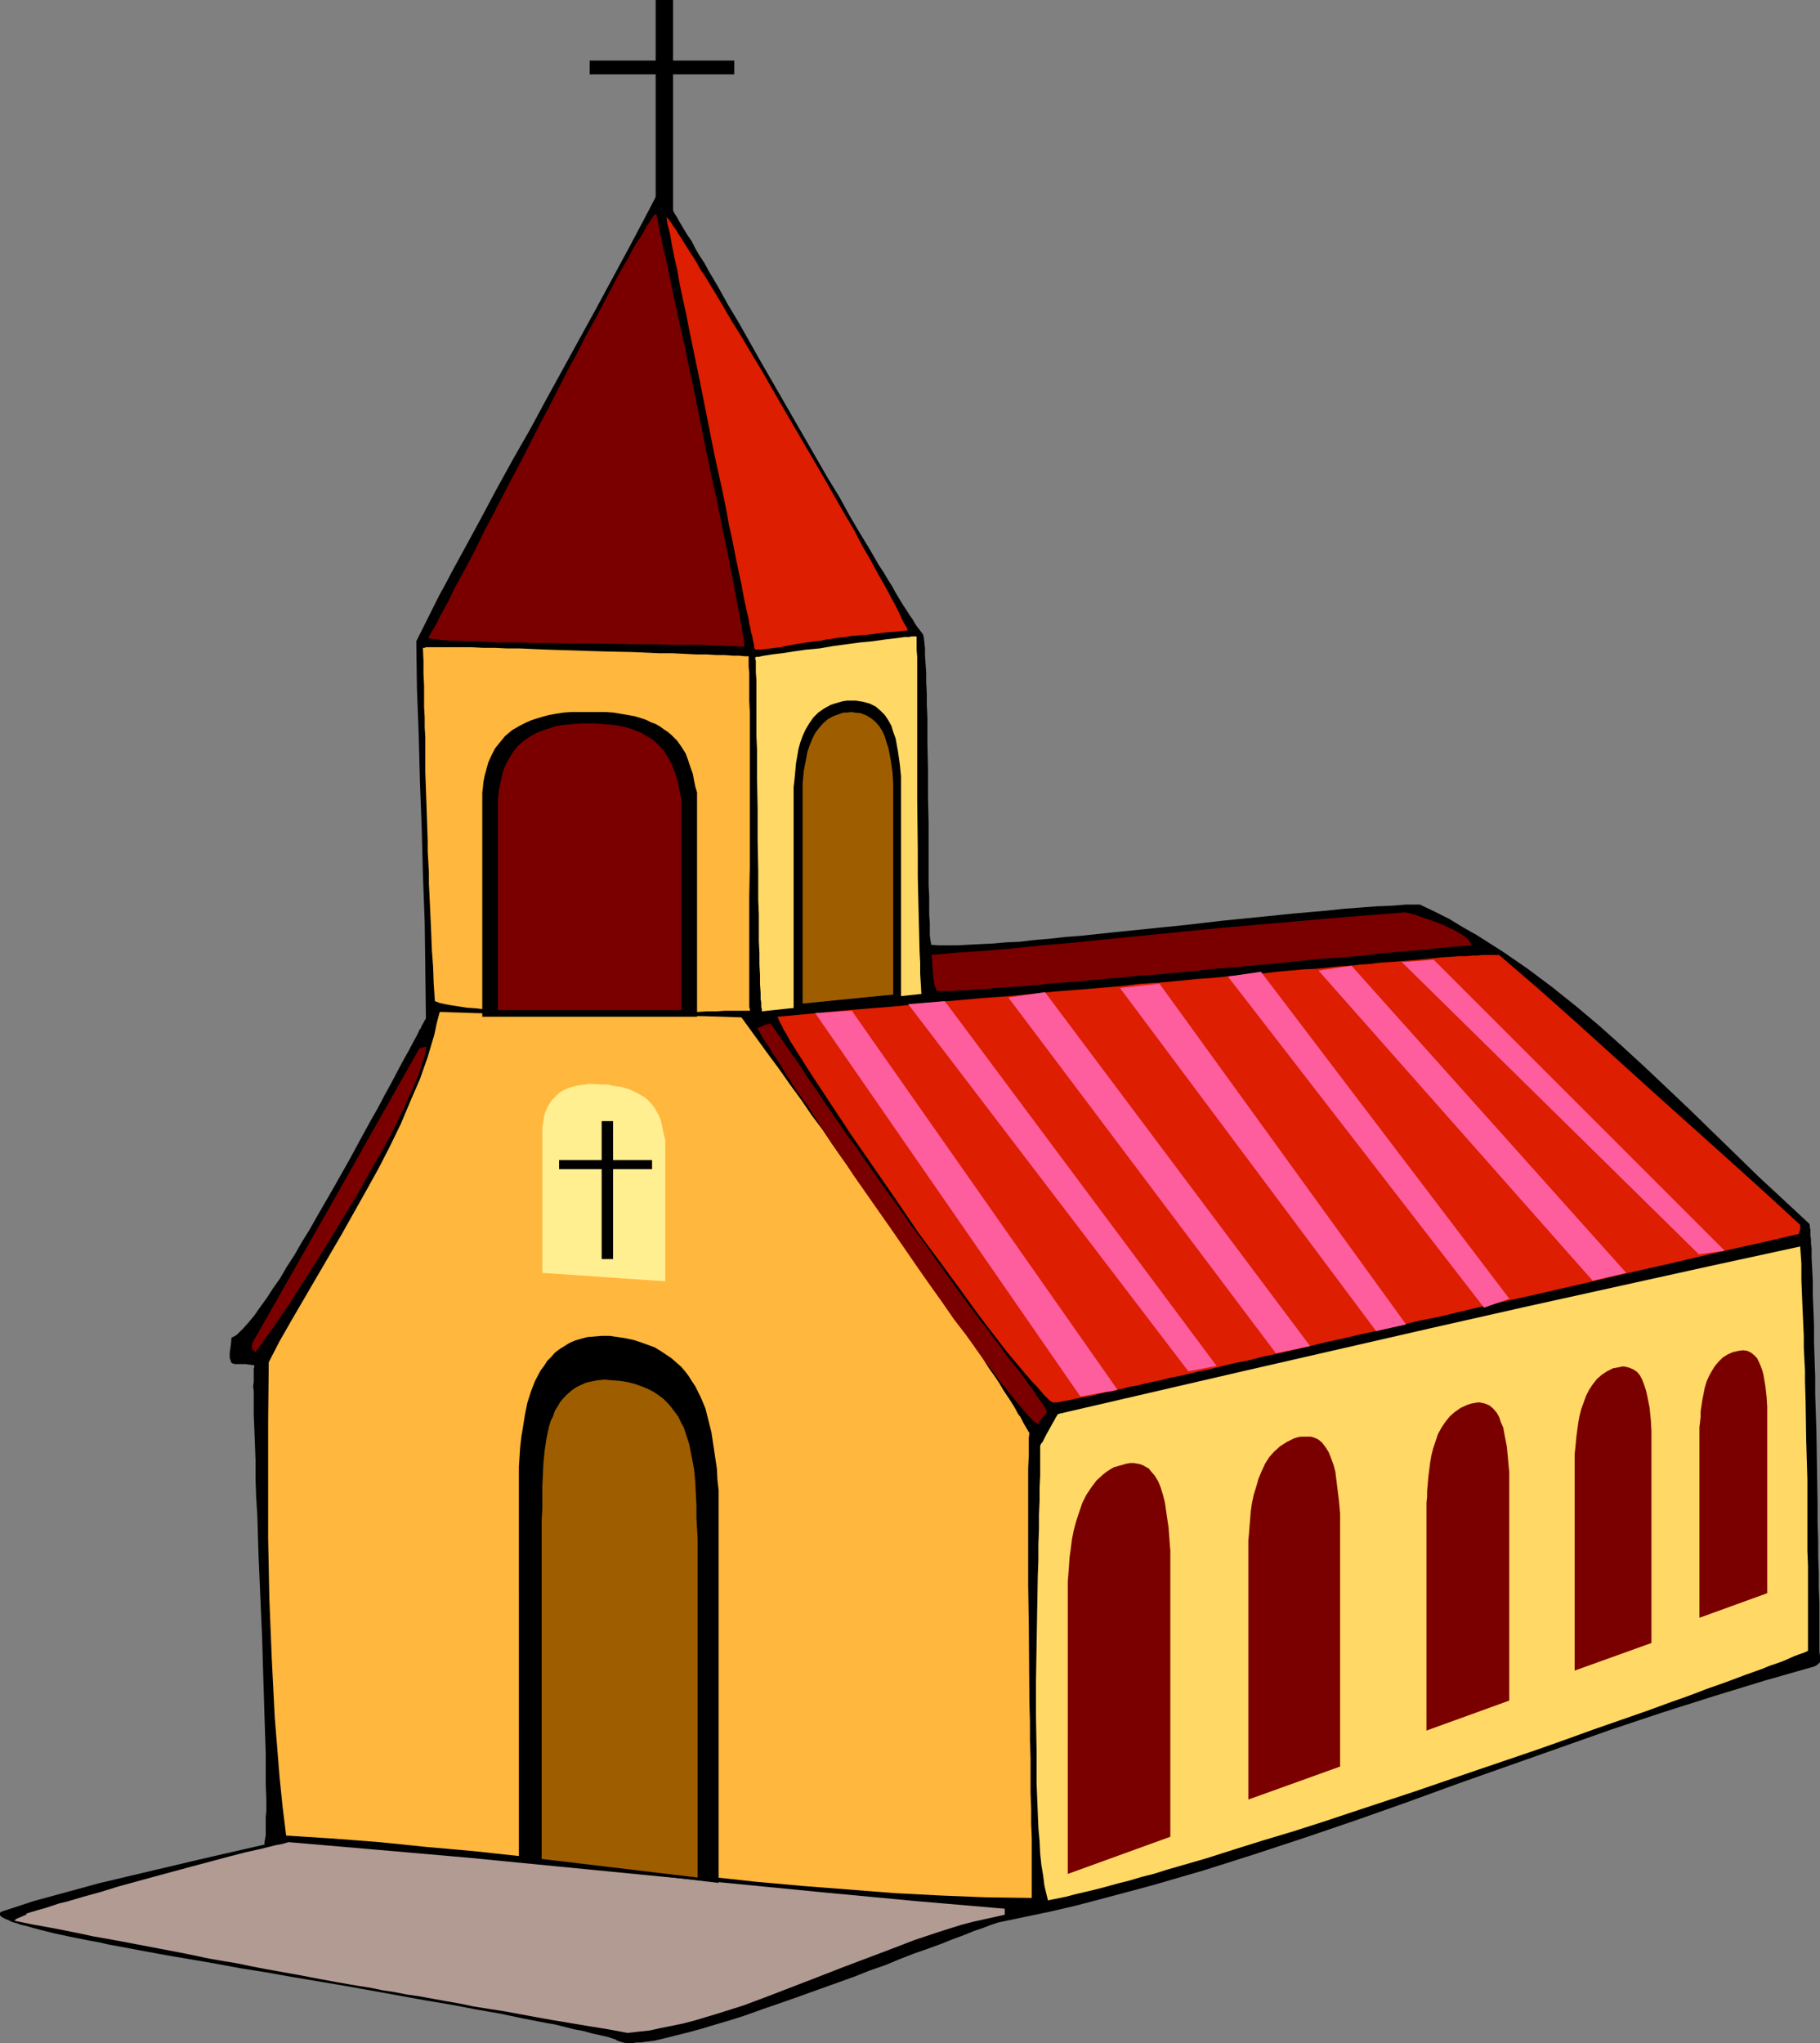 <?xml version="1.0" encoding="UTF-8" standalone="no"?>
<svg
   version="1.0"
   width="129.724mm"
   height="145.609mm"
   id="svg35"
   sodipodi:docname="Church 57.wmf"
   xmlns:inkscape="http://www.inkscape.org/namespaces/inkscape"
   xmlns:sodipodi="http://sodipodi.sourceforge.net/DTD/sodipodi-0.dtd"
   xmlns="http://www.w3.org/2000/svg"
   xmlns:svg="http://www.w3.org/2000/svg">
  <rect width="100%" height="100%" fill="#808080" stroke="none"/>
  <sodipodi:namedview
     id="namedview35"
     pagecolor="#ffffff"
     bordercolor="#000000"
     borderopacity="0.25"
     inkscape:showpageshadow="2"
     inkscape:pageopacity="0.0"
     inkscape:pagecheckerboard="0"
     inkscape:deskcolor="#d1d1d1"
     inkscape:document-units="mm" />
  <defs
     id="defs1">
    <pattern
       id="WMFhbasepattern"
       patternUnits="userSpaceOnUse"
       width="6"
       height="6"
       x="0"
       y="0" />
  </defs>
  <path
     style="fill:#000000;fill-opacity:1;fill-rule:evenodd;stroke:none"
     d="m 0.323,514.948 8.888,-2.908 8.888,-2.424 8.888,-2.424 8.888,-2.101 17.776,-4.201 17.614,-4.039 v -0.646 l 0.162,-0.969 0.162,-0.808 v -1.131 -1.131 -1.293 -1.454 l 0.162,-1.454 v -3.393 l -0.162,-3.878 v -4.039 -4.363 l -0.162,-4.686 -0.162,-5.009 -0.162,-5.17 -0.162,-5.17 -0.162,-5.494 -0.162,-5.494 -0.485,-11.149 -0.485,-11.149 -0.162,-5.332 -0.162,-5.332 -0.323,-5.17 -0.162,-4.847 v -4.847 l -0.162,-4.363 -0.162,-4.201 -0.162,-3.716 v -1.777 -1.616 -3.07 l -0.162,-1.293 0.162,-1.131 v -2.101 -0.808 -0.646 l 0.162,-0.646 v -0.323 l -1.293,-0.162 -1.131,-0.162 h -0.97 -0.808 -0.646 -0.485 l -0.485,-0.162 -0.323,-0.162 -0.162,-0.323 -0.162,-0.485 -0.162,-0.485 v -1.616 l 0.162,-0.969 0.162,-1.293 0.162,-1.616 0.323,-0.162 0.646,-0.323 0.485,-0.323 0.485,-0.485 0.646,-0.646 0.646,-0.646 1.293,-1.454 1.616,-1.939 1.454,-2.101 1.778,-2.424 1.778,-2.747 1.939,-2.747 1.778,-3.07 2.101,-3.232 1.939,-3.393 2.101,-3.393 2.101,-3.716 4.202,-7.271 4.202,-7.433 4.04,-7.433 1.939,-3.555 1.939,-3.393 1.778,-3.393 1.778,-3.232 1.616,-3.07 1.454,-2.747 1.454,-2.585 1.293,-2.424 1.131,-2.101 0.485,-0.969 0.162,-0.485 0.323,-0.323 0.323,-0.808 0.485,-0.808 0.323,-0.646 0.323,-0.485 -0.162,-13.088 -0.162,-12.765 -0.485,-12.926 -0.323,-12.603 -0.485,-12.603 -0.323,-12.603 -0.485,-12.441 -0.162,-12.603 1.454,-2.908 1.454,-2.908 1.616,-3.232 1.616,-3.232 1.778,-3.232 1.778,-3.393 1.939,-3.555 1.939,-3.555 4.04,-7.433 4.04,-7.594 4.363,-7.917 4.525,-7.917 4.363,-8.079 4.525,-8.24 9.05,-16.481 4.363,-8.079 4.363,-8.079 4.202,-7.917 4.04,-7.756 0.162,0.162 0.162,0.323 0.323,0.323 0.485,0.485 0.323,0.808 0.646,0.808 0.485,0.969 0.808,1.131 0.646,1.131 0.808,1.293 0.808,1.454 1.939,3.232 1.131,1.616 0.97,1.939 1.131,1.939 1.293,1.939 1.131,2.101 2.586,4.363 2.586,4.686 2.909,4.847 2.747,4.847 2.909,5.17 6.141,10.664 6.141,10.664 3.07,5.332 3.07,5.332 3.07,5.009 2.747,5.009 2.747,4.686 2.747,4.524 2.424,4.201 1.293,1.939 1.131,1.939 1.131,1.777 0.97,1.777 0.97,1.616 0.97,1.616 0.97,1.454 0.808,1.293 0.808,1.131 0.646,1.131 0.646,0.969 0.646,0.808 0.485,0.646 0.485,0.646 0.162,0.808 0.162,1.293 0.162,1.616 v 1.939 l 0.162,2.262 0.162,2.424 v 2.585 l 0.162,2.908 v 3.07 l 0.162,3.393 v 3.393 3.393 l 0.162,7.271 v 7.271 l 0.162,7.271 v 7.109 3.393 3.07 3.07 l 0.162,2.908 v 2.585 2.424 l 0.162,2.101 v 1.939 1.454 l 0.162,1.293 0.162,0.808 v 0.323 0.162 l 2.101,0.162 h 5.171 l 2.747,-0.162 3.232,-0.162 3.394,-0.162 3.555,-0.323 3.717,-0.162 4.04,-0.485 4.04,-0.323 4.202,-0.485 4.363,-0.323 4.525,-0.485 4.525,-0.485 9.534,-0.969 9.534,-0.969 9.696,-1.131 9.696,-0.969 9.534,-0.969 9.211,-0.808 4.525,-0.485 4.363,-0.323 4.202,-0.323 4.04,-0.162 4.04,-0.323 h 3.717 l 4.04,1.939 3.878,1.939 3.717,2.262 3.717,2.101 3.555,2.262 3.555,2.262 6.787,4.686 6.464,4.847 6.464,5.17 6.141,5.17 6.141,5.494 5.979,5.494 5.979,5.655 3.07,2.908 3.07,2.908 6.141,5.978 6.141,5.978 6.464,6.302 6.626,6.14 6.949,6.463 0.162,0.323 v 0.646 l 0.162,0.646 v 0.808 0.808 l 0.162,0.969 v 1.131 l 0.162,1.293 v 2.585 l 0.162,3.07 0.162,3.393 v 3.716 l 0.162,3.878 0.162,4.201 v 4.363 l 0.162,4.686 0.162,4.686 v 4.847 l 0.323,9.856 0.162,10.018 0.162,9.695 v 4.847 l 0.162,4.686 v 4.524 l 0.162,4.363 v 4.039 l 0.162,3.878 v 3.555 3.232 2.908 3.716 l 0.162,0.969 v 1.777 l -0.646,0.646 -0.808,0.485 -13.574,3.878 -13.736,4.201 -13.736,4.363 -13.574,4.524 -13.736,4.847 -13.736,4.847 -13.736,4.847 -13.736,5.009 -13.736,4.847 -13.736,4.686 -13.736,4.524 -13.736,4.363 -13.898,4.039 -13.898,3.716 -6.787,1.777 -6.949,1.616 -6.949,1.454 -6.949,1.454 -0.97,0.323 -0.97,0.323 -2.101,0.808 -2.424,0.808 -2.747,1.131 -3.07,1.131 -1.616,0.646 -1.616,0.646 -3.555,1.293 -3.717,1.293 -3.717,1.454 -3.878,1.616 -4.202,1.454 -4.04,1.616 -17.13,6.14 -8.403,2.908 -4.04,1.454 -4.04,1.293 -3.878,1.131 -3.717,1.131 -3.555,0.969 -3.232,0.808 -3.232,0.808 -2.747,0.646 -2.586,0.323 -1.131,0.162 h -1.131 l -0.97,0.162 h -1.939 l -1.293,-0.323 -0.485,-0.162 -0.485,-0.162 -0.485,-0.323 -1.939,-0.646 -2.101,-0.485 -2.262,-0.485 -2.262,-0.646 -2.586,-0.485 -2.586,-0.646 -2.586,-0.646 -2.747,-0.485 -5.818,-1.131 -6.141,-1.293 -6.464,-1.131 -6.787,-1.293 -6.787,-1.131 -7.11,-1.293 -14.382,-2.585 -14.382,-2.424 -7.272,-1.293 -7.11,-1.131 -6.949,-1.293 -6.626,-1.131 -6.626,-1.131 -6.141,-1.131 -5.979,-1.131 -2.747,-0.485 -2.747,-0.646 -2.747,-0.485 -2.424,-0.485 -2.424,-0.485 -2.262,-0.485 -2.262,-0.485 -1.939,-0.485 -1.939,-0.485 L 8.888,519.311 7.272,518.826 5.818,518.503 4.363,518.018 3.232,517.695 2.262,517.21 1.454,516.887 0.808,516.564 0.323,516.241 0,515.917 v -0.323 -0.323 z"
     id="path1" />
  <path
     style="fill:#b29b93;fill-opacity:1;fill-rule:evenodd;stroke:none"
     d="m 7.11,515.433 1.616,-0.485 1.616,-0.485 1.778,-0.485 1.939,-0.646 1.939,-0.646 2.101,-0.485 4.363,-1.293 4.686,-1.293 4.686,-1.454 10.019,-2.747 10.181,-2.747 4.848,-1.293 4.848,-1.293 4.363,-1.131 4.363,-0.969 1.939,-0.485 1.939,-0.485 1.778,-0.323 1.616,-0.485 24.402,2.101 24.078,2.101 47.995,4.686 47.995,4.686 24.078,2.262 24.402,2.101 v 1.616 l -2.909,0.646 -2.909,0.646 -2.909,0.646 -3.07,0.808 -6.141,1.939 -6.302,2.101 -6.302,2.424 -13.251,5.009 -6.626,2.585 -13.413,5.17 -6.464,2.424 -6.626,2.101 -6.464,1.939 -3.07,0.808 -3.07,0.646 -3.232,0.646 -2.909,0.646 -3.07,0.323 -2.909,0.323 -5.171,-0.969 -5.01,-0.808 -4.848,-0.808 -4.848,-0.808 -4.525,-0.808 -4.363,-0.808 -4.363,-0.808 -4.202,-0.646 -4.04,-0.646 -3.878,-0.808 -3.717,-0.646 -3.555,-0.646 -3.555,-0.646 -3.394,-0.485 -3.232,-0.646 -3.232,-0.485 -3.07,-0.646 -3.07,-0.485 -2.909,-0.485 -2.747,-0.485 -5.333,-0.969 -5.01,-0.969 -4.525,-0.808 -4.525,-0.808 -4.202,-0.808 -3.878,-0.808 -3.878,-0.646 -3.717,-0.646 -6.949,-1.454 -13.574,-2.585 -3.394,-0.646 -3.555,-0.646 -3.717,-0.646 -3.717,-0.808 -4.04,-0.808 -4.202,-0.808 -4.525,-0.808 -4.686,-0.969 0.162,-0.162 0.323,-0.323 1.131,-0.485 1.131,-0.485 0.485,-0.162 z"
     id="path2" />
  <path
     style="fill:#7a0000;fill-opacity:1;fill-rule:evenodd;stroke:none"
     d="m 67.872,361.934 22.624,-39.748 22.462,-39.748 0.97,-0.323 0.97,-0.162 -0.323,1.454 -0.323,1.616 -0.646,1.777 -0.646,2.101 -0.808,2.101 -0.97,2.262 -1.131,2.424 -1.131,2.585 -1.293,2.585 -1.293,2.747 -1.454,2.908 -1.616,2.908 -3.394,5.817 -3.394,6.14 -7.434,12.28 -3.717,5.978 -3.717,5.817 -1.778,2.747 -1.616,2.747 -1.778,2.424 -1.616,2.424 -1.616,2.424 -1.616,2.1 -1.454,2.101 -1.293,1.777 -0.485,-0.323 -0.323,-0.323 -0.162,-0.646 z"
     id="path3" />
  <path
     style="fill:#ffb73d;fill-opacity:1;fill-rule:evenodd;stroke:none"
     d="m 72.397,366.943 2.909,-5.655 3.232,-5.655 6.787,-11.634 6.787,-11.634 6.626,-11.795 3.232,-5.817 3.07,-5.978 2.909,-5.978 2.586,-6.14 2.586,-5.978 2.101,-5.978 1.778,-5.978 0.646,-3.07 0.808,-3.07 10.181,0.323 10.019,0.162 41.046,0.485 10.019,0.162 10.019,0.323 3.394,4.686 3.394,4.686 3.232,4.363 3.07,4.363 3.07,4.201 2.747,4.039 2.909,3.878 2.586,3.878 2.586,3.716 2.586,3.393 2.424,3.393 2.262,3.393 2.262,3.07 2.262,3.07 1.939,2.908 2.101,2.908 1.778,2.747 1.939,2.585 1.778,2.424 1.616,2.424 1.616,2.262 1.616,2.262 1.454,2.101 1.293,1.939 1.293,1.939 1.293,1.777 1.293,1.777 1.131,1.777 1.131,1.454 0.97,1.616 1.939,2.747 1.616,2.585 1.616,2.262 1.293,1.939 1.131,1.939 0.97,1.454 0.97,1.454 0.808,1.293 0.646,1.131 0.485,0.969 0.646,0.808 0.808,1.616 1.616,2.747 -0.162,1.293 v 1.454 3.232 l -0.162,3.555 v 3.716 22.782 5.009 l 0.162,10.503 0.162,21.005 0.162,5.17 v 5.009 l 0.162,4.847 v 4.847 4.524 l 0.162,4.201 v 4.039 l 0.162,3.878 v 3.393 3.07 4.039 0.969 3.878 0.485 0.323 l -12.282,-0.162 -12.12,-0.485 -12.443,-0.646 -12.443,-0.969 -12.443,-0.969 -12.605,-1.131 -25.21,-2.747 -25.371,-2.747 -25.371,-2.747 -12.766,-1.131 -12.605,-1.293 -12.605,-0.969 -12.605,-0.808 -0.97,-7.917 -0.808,-7.917 -0.646,-8.079 -0.646,-7.917 -0.808,-15.996 -0.646,-15.996 -0.323,-16.158 v -15.835 -15.835 z"
     id="path4" />
  <path
     style="fill:#ffef91;fill-opacity:1;fill-rule:evenodd;stroke:none"
     d="m 146.086,304.574 v -0.808 l 0.162,-0.969 0.162,-0.969 0.162,-1.131 0.323,-1.131 0.485,-1.131 0.646,-1.131 0.646,-0.969 0.97,-0.969 0.97,-0.969 1.293,-0.808 1.616,-0.646 1.778,-0.485 2.101,-0.323 1.131,-0.162 h 1.131 l 2.747,0.162 h 1.293 l 1.293,0.323 2.424,0.323 2.101,0.646 1.778,0.808 1.454,0.808 1.454,0.969 0.97,0.969 0.97,1.131 0.646,1.131 0.646,1.131 0.485,1.131 0.323,1.293 0.485,2.262 0.485,2.101 v 37.971 l -33.128,-2.262 z"
     id="path5" />
  <path
     style="fill:#ffb73d;fill-opacity:1;fill-rule:evenodd;stroke:none"
     d="m 113.928,174.504 h 0.162 0.323 l 0.323,-0.162 h 0.485 1.131 8.08 2.747 l 2.909,0.162 h 3.232 l 3.232,0.162 h 3.555 l 3.555,0.162 3.717,0.162 15.352,0.485 7.595,0.162 3.717,0.162 3.555,0.162 h 3.555 l 3.232,0.162 3.07,0.162 h 2.909 l 2.586,0.162 h 2.262 l 2.101,0.162 h 1.778 l 1.454,0.162 h 1.131 v 1.131 1.616 l 0.162,1.777 v 2.262 2.424 2.747 l 0.162,3.07 v 41.687 l -0.162,7.917 v 14.057 3.07 5.494 2.262 5.009 l 0.162,0.485 v 0.485 h -2.909 -1.778 -2.101 l -2.101,0.162 h -2.586 l -2.586,0.162 h -2.747 -2.909 -3.07 l -6.302,0.162 h -6.787 -13.413 l -6.626,-0.162 h -3.232 l -3.232,-0.162 -2.909,-0.162 -2.909,-0.162 -2.747,-0.162 -2.747,-0.323 -2.424,-0.162 -2.101,-0.323 -2.101,-0.323 -1.778,-0.323 -1.454,-0.323 -1.293,-0.485 -0.323,-4.847 -0.162,-4.524 -0.323,-4.201 -0.162,-4.201 -0.162,-3.716 -0.162,-3.555 -0.162,-3.555 -0.162,-3.07 v -3.07 l -0.162,-2.908 -0.162,-2.747 v -2.747 l -0.162,-4.847 -0.162,-4.686 -0.323,-9.048 v -4.686 -4.847 l -0.162,-2.424 v -2.747 l -0.162,-2.747 v -2.747 -3.07 l -0.162,-3.232 v -3.393 z"
     id="path6" />
  <path
     style="fill:#7a0000;fill-opacity:1;fill-rule:evenodd;stroke:none"
     d="m 115.382,171.757 0.485,-0.808 0.485,-0.808 0.646,-1.131 0.646,-1.131 0.646,-1.293 0.646,-1.293 0.808,-1.454 0.808,-1.454 0.808,-1.616 0.808,-1.777 1.939,-3.555 2.101,-3.878 2.101,-4.039 2.101,-4.363 2.424,-4.524 1.131,-2.262 1.293,-2.424 2.424,-4.686 2.586,-4.847 5.01,-9.856 2.586,-4.847 5.01,-9.856 2.586,-4.686 2.262,-4.524 2.424,-4.363 2.262,-4.201 2.101,-4.039 1.939,-3.716 1.939,-3.393 0.97,-1.616 0.808,-1.616 0.808,-1.454 0.808,-1.293 0.808,-1.131 0.646,-1.131 0.646,-1.131 0.485,-0.969 0.646,-0.808 0.808,-1.293 0.323,-0.485 0.323,-0.162 0.323,-0.323 v 0.323 l 0.162,0.162 v 0.646 l 0.162,0.485 0.162,0.808 0.162,0.808 0.162,1.131 0.323,1.131 0.162,1.131 0.323,1.454 0.323,1.454 0.323,1.454 0.485,1.777 0.323,1.777 0.808,3.716 0.808,4.039 0.97,4.363 0.97,4.686 1.131,4.686 0.97,5.009 1.131,5.009 2.101,10.503 2.101,10.503 1.131,5.17 1.131,5.009 0.97,4.847 0.97,4.847 0.97,4.524 0.808,4.363 0.808,3.878 0.646,3.716 0.323,1.777 0.323,1.616 0.323,1.454 0.162,1.454 0.323,1.293 0.162,1.293 0.162,0.969 0.162,0.969 0.162,0.808 v 0.646 l 0.162,0.646 v 0.323 h -1.131 l -1.293,-0.162 h -1.778 l -2.101,-0.162 h -2.262 l -2.586,-0.162 h -2.747 -3.07 -3.07 l -3.394,-0.162 h -3.555 -3.555 l -7.434,-0.162 h -7.434 l -7.434,-0.162 h -3.555 l -3.555,-0.162 h -3.394 -3.232 l -2.909,-0.162 -2.909,-0.162 h -2.747 l -2.262,-0.162 h -2.101 l -1.939,-0.162 -1.454,-0.162 -1.131,-0.162 h -0.485 l -0.162,-0.162 h -0.323 z"
     id="path7" />
  <path
     style="fill:#dd1e00;fill-opacity:1;fill-rule:evenodd;stroke:none"
     d="m 179.537,58.491 0.162,0.162 0.162,0.162 0.323,0.323 0.323,0.485 0.485,0.646 0.485,0.808 0.646,0.808 0.646,1.131 0.646,0.969 0.808,1.293 0.808,1.293 0.808,1.293 0.97,1.454 0.97,1.616 0.97,1.777 1.131,1.616 2.262,3.716 2.424,4.039 2.424,4.201 2.747,4.363 2.747,4.686 2.747,4.524 5.656,9.856 5.656,9.695 5.656,9.695 2.747,4.847 2.586,4.524 2.586,4.363 2.262,4.363 2.262,3.878 2.101,3.878 1.939,3.393 1.616,3.07 0.808,1.454 0.646,1.293 0.646,1.293 0.485,1.131 0.485,0.969 0.485,0.808 0.485,0.808 0.162,0.646 -2.909,0.323 -2.586,0.162 -2.586,0.323 -2.424,0.323 -2.101,0.162 -2.262,0.162 -1.778,0.323 -1.939,0.162 -1.778,0.323 -1.454,0.162 -1.454,0.323 -1.454,0.162 -2.424,0.323 -2.101,0.323 -1.939,0.323 -1.616,0.323 -1.454,0.323 -1.454,0.162 -2.586,0.323 -1.293,0.162 h -1.454 l -0.162,-0.323 -0.162,-0.485 v -0.485 l -0.162,-0.646 -0.162,-0.808 -0.162,-0.969 -0.323,-0.969 -0.162,-1.131 -0.323,-1.131 -0.162,-1.293 -0.646,-2.747 -0.646,-3.07 -0.646,-3.555 -0.808,-3.716 -0.808,-3.878 -0.808,-4.201 -0.97,-4.363 -0.808,-4.524 -0.97,-4.686 -2.101,-9.533 -3.878,-19.551 -0.97,-4.686 -0.97,-4.686 -0.97,-4.686 -0.808,-4.201 -0.97,-4.363 -0.808,-3.878 -0.646,-3.716 -0.808,-3.555 -0.646,-3.232 -0.485,-2.908 -0.323,-1.293 -0.323,-1.131 -0.162,-1.131 z"
     id="path8" />
  <path
     style="fill:#ffd866;fill-opacity:1;fill-rule:evenodd;stroke:none"
     d="m 203.454,177.089 0.323,-0.162 h 0.646 l 0.646,-0.162 0.808,-0.162 1.131,-0.162 0.97,-0.162 1.293,-0.162 1.454,-0.162 3.07,-0.485 3.394,-0.485 3.555,-0.323 3.717,-0.646 7.272,-0.969 3.394,-0.323 3.394,-0.485 1.454,-0.162 1.293,-0.162 1.293,-0.162 1.131,-0.162 h 1.131 l 0.808,-0.162 h 0.808 0.485 v 3.555 l 0.162,1.939 v 18.581 6.302 13.411 l 0.162,14.057 v 6.948 l 0.162,6.948 0.162,6.625 0.162,6.463 0.162,3.07 v 2.908 l 0.162,2.747 0.162,2.747 -10.666,1.131 -10.827,1.131 -10.827,1.293 -10.666,1.131 v -0.162 -0.485 l -0.162,-0.485 v -0.485 -0.808 l -0.162,-0.808 v -1.777 l -0.162,-2.262 v -2.424 l -0.162,-2.908 v -3.07 l -0.162,-3.232 v -3.555 -3.716 l -0.162,-3.878 v -3.878 -4.039 l -0.162,-8.24 v -8.402 l -0.162,-8.079 v -4.039 -3.878 l -0.162,-3.555 v -3.555 -3.232 -2.908 -2.747 -2.585 l -0.162,-2.101 v -1.777 -1.293 l -0.162,-0.646 z"
     id="path9" />
  <path
     style="fill:#7a0000;fill-opacity:1;fill-rule:evenodd;stroke:none"
     d="m 204.101,276.783 h 0.323 l 0.485,-0.162 0.97,-0.485 1.131,-0.323 h 0.485 0.162 l 2.586,3.716 2.586,3.716 2.424,3.393 2.262,3.555 2.424,3.393 2.101,3.232 2.262,3.232 2.101,3.07 2.101,3.07 2.101,2.747 1.939,2.908 1.939,2.747 1.939,2.747 1.778,2.585 1.778,2.424 1.778,2.424 3.232,4.686 3.232,4.363 2.909,4.039 2.747,3.878 2.586,3.555 2.424,3.393 2.262,3.07 2.101,2.908 2.101,2.585 1.778,2.424 1.778,2.262 1.454,2.101 1.454,1.939 1.454,1.777 1.293,1.616 1.131,1.454 0.97,1.454 0.97,1.293 0.97,1.293 0.646,1.131 1.454,1.939 1.131,1.777 0.162,0.485 -0.162,0.485 -0.323,0.485 -0.485,0.485 -0.808,0.969 -0.323,0.485 v 0.485 h -0.323 l -0.323,-0.323 -0.485,-0.162 -0.646,-0.646 -0.646,-0.646 -0.646,-0.646 -0.808,-0.969 -0.808,-0.969 -0.97,-1.131 -2.101,-2.585 -1.131,-1.454 -1.293,-1.454 -1.131,-1.616 -1.293,-1.777 -1.454,-1.777 -2.747,-3.878 -2.909,-4.039 -3.232,-4.201 -3.232,-4.686 -3.232,-4.524 -3.394,-4.847 -6.787,-9.856 -6.787,-9.695 -3.394,-4.847 -3.232,-4.847 -3.07,-4.524 -2.909,-4.363 -2.747,-4.363 -2.747,-3.878 -1.293,-1.777 -1.131,-1.939 -1.131,-1.616 -0.97,-1.616 -0.97,-1.616 -0.97,-1.454 -0.97,-1.293 -0.646,-1.293 -0.808,-1.131 -0.646,-0.969 -0.485,-0.808 -0.485,-0.808 -0.323,-0.646 -0.323,-0.485 -0.162,-0.323 z"
     id="path10" />
  <path
     style="fill:#dd1e00;fill-opacity:1;fill-rule:evenodd;stroke:none"
     d="m 209.433,273.874 8.726,-0.808 8.242,-0.808 8.08,-0.646 7.918,-0.646 7.434,-0.808 7.434,-0.646 7.11,-0.646 6.787,-0.485 6.626,-0.646 6.302,-0.646 6.141,-0.485 5.979,-0.485 5.656,-0.485 5.333,-0.646 5.333,-0.323 5.171,-0.485 4.848,-0.485 4.525,-0.323 4.525,-0.485 4.202,-0.323 4.202,-0.323 3.878,-0.485 3.717,-0.323 3.555,-0.323 3.394,-0.162 3.232,-0.323 3.07,-0.323 2.909,-0.162 2.747,-0.323 2.586,-0.162 2.424,-0.323 2.424,-0.162 2.262,-0.162 1.939,-0.162 2.101,-0.162 1.778,-0.162 1.778,-0.162 1.616,-0.162 2.909,-0.323 2.586,-0.162 2.101,-0.162 h 1.939 l 1.616,-0.162 h 1.454 l 1.131,-0.162 h 0.97 3.717 l 10.342,8.887 10.181,9.048 20.362,18.42 20.362,18.258 10.019,9.048 9.858,9.048 v 1.131 l -0.323,1.293 -9.05,2.101 -8.726,1.939 -8.403,1.939 -8.242,1.939 -7.918,1.777 -7.757,1.777 -7.434,1.777 -7.11,1.616 -6.949,1.616 -6.626,1.454 -6.464,1.454 -6.141,1.454 -5.979,1.454 -5.656,1.131 -5.494,1.293 -5.333,1.293 -5.171,1.131 -4.848,1.131 -4.525,0.969 -4.525,1.131 -4.202,0.969 -4.202,0.969 -3.878,0.808 -3.717,0.969 -3.394,0.646 -3.394,0.808 -3.232,0.808 -3.07,0.646 -2.747,0.646 -2.747,0.646 -2.586,0.485 -2.424,0.646 -2.424,0.485 -2.101,0.485 -1.939,0.485 -1.939,0.323 -1.778,0.485 -1.616,0.323 -1.616,0.485 -1.454,0.162 -1.293,0.323 -1.293,0.323 -1.131,0.323 -0.97,0.162 -1.939,0.323 -1.616,0.323 -1.293,0.323 -0.97,0.162 -0.97,0.162 -0.646,0.162 -1.131,0.162 h -0.97 l -0.808,-0.485 -0.808,-0.808 -0.808,-0.808 -0.808,-0.969 -0.97,-1.131 -1.131,-1.131 -0.97,-1.131 -1.131,-1.293 -2.424,-2.908 -2.586,-3.07 -2.586,-3.393 -2.747,-3.555 -2.909,-3.878 -2.909,-4.039 -3.07,-4.201 -3.07,-4.201 -6.464,-8.725 -6.141,-9.048 -6.141,-8.887 -2.909,-4.201 -2.909,-4.201 -2.747,-4.201 -2.586,-3.878 -2.424,-3.716 -2.262,-3.393 -2.101,-3.232 -0.97,-1.616 -1.778,-2.747 -0.808,-1.293 -0.808,-1.293 -1.131,-2.101 -0.646,-0.969 -0.323,-0.808 -0.485,-0.808 -0.323,-0.646 -0.162,-0.485 -0.162,-0.323 z"
     id="path11" />
  <path
     style="fill:#7a0000;fill-opacity:1;fill-rule:evenodd;stroke:none"
     d="m 250.965,257.232 7.11,-0.646 7.434,-0.485 7.434,-0.646 7.757,-0.808 7.595,-0.646 7.918,-0.808 16.16,-1.616 16.322,-1.616 16.645,-1.454 16.645,-1.454 16.483,-1.293 0.97,0.162 1.131,0.323 1.131,0.323 1.293,0.485 2.909,0.969 2.909,1.131 2.747,1.293 1.131,0.646 1.131,0.646 0.97,0.646 0.808,0.808 0.485,0.646 0.323,0.808 -6.302,0.485 -5.979,0.646 -5.979,0.485 -5.494,0.485 -5.494,0.646 -5.333,0.485 -5.171,0.323 -5.01,0.485 -4.686,0.485 -4.686,0.485 -4.363,0.323 -4.363,0.485 -4.04,0.323 -4.04,0.323 -3.878,0.485 -3.555,0.323 -3.555,0.323 -3.394,0.323 -3.232,0.162 -3.232,0.323 -2.909,0.323 -2.909,0.162 -2.747,0.323 -2.586,0.162 -2.424,0.323 -2.424,0.162 -2.262,0.162 -2.262,0.162 -1.939,0.162 -1.939,0.323 h -1.939 l -1.778,0.323 -3.07,0.162 -2.909,0.162 -2.586,0.162 -2.262,0.323 h -2.101 l -1.616,0.162 -1.616,0.162 h -1.293 -1.131 l -0.97,0.162 h -4.525 l -0.485,-0.969 -0.162,-0.646 -0.162,-0.646 -0.162,-1.131 v -0.646 l -0.162,-0.969 v -0.969 l -0.162,-0.969 v -1.293 z"
     id="path12" />
  <path
     style="fill:#ffd866;fill-opacity:1;fill-rule:evenodd;stroke:none"
     d="m 280.214,389.402 0.162,-0.323 0.162,-0.323 0.323,-0.323 0.323,-0.646 0.646,-1.293 0.808,-1.454 0.808,-1.454 0.646,-1.131 0.323,-0.646 0.323,-0.485 0.162,-0.323 0.323,-0.162 50.258,-11.634 50.096,-11.472 25.048,-5.655 24.886,-5.494 24.886,-5.494 24.563,-5.332 0.323,4.686 v 4.363 l 0.162,4.039 0.162,3.878 0.162,3.716 0.162,3.393 v 3.232 l 0.162,3.232 0.162,2.908 v 2.908 l 0.162,5.494 0.162,10.341 0.162,5.332 0.162,5.332 v 2.908 2.908 3.232 3.232 6.948 l 0.162,3.878 v 4.039 4.201 4.686 4.847 5.17 l -0.646,0.323 -0.808,0.323 -0.97,0.323 -1.293,0.485 -1.454,0.646 -1.454,0.646 -1.778,0.646 -1.939,0.646 -1.939,0.808 -2.262,0.808 -2.262,0.808 -2.586,0.969 -2.586,0.969 -2.747,0.969 -2.747,0.969 -2.909,1.131 -3.07,1.131 -3.232,1.131 -6.626,2.424 -6.949,2.424 -7.434,2.585 -7.595,2.747 -7.757,2.747 -8.08,2.747 -8.08,2.747 -16.483,5.655 -16.645,5.494 -8.242,2.747 -8.08,2.585 -8.08,2.424 -7.757,2.424 -7.595,2.424 -7.272,2.101 -3.394,0.969 -3.555,1.131 -3.232,0.808 -3.232,0.969 -3.232,0.808 -2.909,0.808 -3.07,0.808 -2.747,0.646 -2.747,0.646 -2.424,0.646 -2.424,0.485 -2.424,0.485 -0.485,-1.939 -0.485,-2.101 -0.323,-2.585 -0.485,-2.908 -0.323,-3.07 -0.162,-3.393 -0.323,-3.555 -0.162,-3.878 -0.162,-4.039 -0.162,-4.201 v -4.363 -4.363 l -0.162,-9.21 v -9.533 l 0.162,-9.533 0.162,-9.372 0.162,-9.21 0.162,-4.363 v -4.201 l 0.162,-4.201 v -3.878 l 0.162,-3.716 v -3.555 l 0.162,-3.232 v -2.908 -2.747 z"
     id="path13" />
  <path
     style="fill:#000000;fill-opacity:1;fill-rule:evenodd;stroke:none"
     d="m 139.784,395.057 0.162,-2.424 0.162,-2.585 0.323,-2.908 0.485,-2.908 0.485,-3.07 0.646,-3.232 0.97,-3.07 1.131,-2.908 1.454,-2.747 0.97,-1.293 0.808,-1.293 1.131,-1.131 0.97,-1.131 1.293,-0.969 1.293,-0.808 1.293,-0.808 1.454,-0.646 1.616,-0.485 1.778,-0.485 1.939,-0.162 1.939,-0.162 h 2.101 l 2.262,0.323 2.101,0.323 2.262,0.485 1.939,0.646 1.778,0.646 1.778,0.646 1.616,0.969 1.454,0.969 1.454,0.969 1.293,1.131 1.293,1.131 1.131,1.293 0.97,1.293 0.808,1.293 0.97,1.454 1.454,2.908 1.293,3.07 0.808,3.232 0.808,3.232 0.485,3.232 0.485,3.232 0.485,3.232 0.162,3.07 0.323,2.908 v 105.672 l -53.813,-6.463 z"
     id="path14" />
  <path
     style="fill:#9e5e00;fill-opacity:1;fill-rule:evenodd;stroke:none"
     d="m 145.925,409.438 0.162,-2.747 v -2.908 -3.232 l 0.162,-3.232 0.162,-3.393 0.323,-3.232 0.485,-3.232 0.646,-3.07 0.485,-1.616 0.646,-1.293 0.485,-1.454 0.808,-1.293 0.646,-1.131 0.97,-1.131 0.97,-0.969 1.131,-0.969 1.131,-0.808 1.293,-0.646 1.454,-0.646 1.454,-0.323 1.616,-0.323 1.939,-0.162 1.939,0.162 2.101,0.162 2.101,0.323 1.939,0.485 1.778,0.646 1.616,0.646 1.616,0.808 1.454,0.969 1.293,0.969 1.131,1.131 0.97,1.131 0.97,1.293 0.97,1.293 0.646,1.454 0.808,1.454 0.485,1.454 0.97,3.07 0.646,3.232 0.646,3.393 0.323,3.393 0.162,3.232 0.162,3.232 v 1.616 1.616 l 0.162,2.908 0.162,2.747 v 91.291 l -42.016,-5.009 z"
     id="path15" />
  <path
     style="fill:#000000;fill-opacity:1;fill-rule:evenodd;stroke:none"
     d="m 162.085,301.989 h 3.07 v 37.163 h -3.07 z"
     id="path16" />
  <path
     style="fill:#000000;fill-opacity:1;fill-rule:evenodd;stroke:none"
     d="m 175.659,312.491 v 2.424 h -25.048 v -2.424 z"
     id="path17" />
  <path
     style="fill:#000000;fill-opacity:1;fill-rule:evenodd;stroke:none"
     d="m 176.629,0 h 4.686 v 57.522 h -4.686 z"
     id="path18" />
  <path
     style="fill:#000000;fill-opacity:1;fill-rule:evenodd;stroke:none"
     d="m 197.798,16.319 v 3.716 h -38.946 v -3.716 z"
     id="path19" />
  <path
     style="fill:#000000;fill-opacity:1;fill-rule:evenodd;stroke:none"
     d="m 129.926,213.444 0.162,-1.293 0.162,-1.616 0.323,-1.616 0.485,-1.777 0.485,-1.777 0.808,-1.777 0.97,-1.939 1.293,-1.616 1.454,-1.777 0.97,-0.808 0.97,-0.808 1.131,-0.646 1.131,-0.646 1.293,-0.646 1.454,-0.646 1.454,-0.485 1.616,-0.485 1.778,-0.485 1.778,-0.323 2.101,-0.323 2.101,-0.162 h 2.262 2.424 2.424 2.262 l 2.101,0.162 1.939,0.323 1.939,0.323 1.778,0.323 1.616,0.485 1.454,0.485 1.293,0.646 1.293,0.485 1.131,0.646 1.131,0.808 0.97,0.646 0.97,0.808 1.616,1.616 1.131,1.616 1.131,1.777 0.646,1.777 0.646,1.939 0.646,1.777 0.323,1.777 0.323,1.616 0.485,1.616 v 60.43 h -57.853 z"
     id="path20" />
  <path
     style="fill:#000000;fill-opacity:1;fill-rule:evenodd;stroke:none"
     d="m 213.797,211.99 0.162,-1.293 0.162,-1.616 0.162,-1.777 0.162,-1.777 0.323,-1.777 0.323,-1.939 0.485,-1.777 0.646,-1.777 0.808,-1.777 0.97,-1.616 1.131,-1.616 1.293,-1.293 1.616,-1.131 1.778,-0.969 0.97,-0.323 1.131,-0.323 1.131,-0.323 1.131,-0.162 h 1.293 1.131 l 0.97,0.162 0.97,0.162 1.778,0.485 1.616,0.808 1.293,1.131 1.131,1.131 0.97,1.454 0.808,1.454 0.485,1.616 0.646,1.777 0.646,3.555 0.485,3.393 0.162,1.616 0.162,1.616 v 0 60.43 l -28.926,2.908 z"
     id="path21" />
  <path
     style="fill:#7a0000;fill-opacity:1;fill-rule:evenodd;stroke:none"
     d="m 134.128,215.383 0.162,-1.293 0.162,-1.454 0.323,-1.616 0.323,-1.616 0.485,-1.777 0.646,-1.616 0.97,-1.777 0.97,-1.616 1.293,-1.616 1.616,-1.454 0.97,-0.646 0.97,-0.646 1.131,-0.646 1.131,-0.485 1.293,-0.485 1.454,-0.485 1.454,-0.485 1.616,-0.323 1.616,-0.162 1.778,-0.162 1.939,-0.162 h 2.101 1.939 l 1.939,0.162 1.939,0.162 1.616,0.162 1.616,0.323 1.454,0.323 1.454,0.485 1.131,0.485 1.293,0.485 0.97,0.646 1.131,0.646 0.97,0.646 1.454,1.293 1.454,1.616 0.97,1.616 0.97,1.616 0.646,1.616 0.646,1.777 0.485,1.777 0.323,1.616 0.323,1.616 0.323,1.454 v 56.714 h -49.45 z"
     id="path22" />
  <path
     style="fill:#9e5e00;fill-opacity:1;fill-rule:evenodd;stroke:none"
     d="m 216.221,213.606 v -1.293 -1.454 l 0.162,-1.616 0.162,-1.616 0.646,-3.393 0.323,-1.777 0.646,-1.777 0.646,-1.616 0.808,-1.616 0.97,-1.293 1.131,-1.293 1.293,-1.131 1.454,-0.808 1.778,-0.646 0.97,-0.323 h 0.97 l 1.131,-0.162 0.97,0.162 1.616,0.162 1.616,0.646 1.293,0.808 1.131,0.969 0.97,1.131 0.808,1.293 0.646,1.454 0.485,1.616 0.485,1.454 0.646,3.393 0.485,3.393 0.162,2.908 v 56.714 l -24.402,2.424 z"
     id="path23" />
  <path
     style="fill:#7a0000;fill-opacity:1;fill-rule:evenodd;stroke:none"
     d="m 287.648,427.858 v -1.777 l 0.162,-2.101 0.162,-2.101 0.162,-2.424 0.323,-2.262 0.323,-2.585 0.485,-2.424 0.646,-2.424 0.808,-2.424 0.808,-2.424 1.131,-2.262 1.293,-1.939 1.454,-1.939 1.778,-1.616 0.808,-0.646 0.97,-0.646 1.131,-0.646 1.131,-0.323 1.131,-0.323 1.131,-0.323 0.97,-0.162 h 0.97 l 0.97,0.162 0.808,0.162 0.808,0.323 0.808,0.485 0.646,0.323 0.485,0.646 1.131,1.293 0.97,1.616 0.646,1.616 0.646,2.101 0.485,1.939 0.323,2.262 0.323,2.262 0.323,2.101 0.162,2.101 0.162,2.262 0.162,1.939 v 77.073 l -27.634,10.018 z"
     id="path24" />
  <path
     style="fill:#7a0000;fill-opacity:1;fill-rule:evenodd;stroke:none"
     d="m 336.289,416.547 v -1.616 l 0.162,-1.616 0.162,-2.101 0.162,-1.939 0.162,-2.101 0.323,-2.262 0.485,-2.262 0.646,-2.101 0.646,-2.262 0.808,-1.939 0.97,-2.101 1.131,-1.777 1.293,-1.454 1.616,-1.454 1.778,-1.131 0.97,-0.485 0.97,-0.485 0.97,-0.323 0.97,-0.162 h 0.97 0.808 0.808 l 0.646,0.162 0.808,0.323 0.646,0.323 0.97,0.808 0.97,1.293 0.808,1.293 0.646,1.616 0.646,1.777 0.485,1.777 0.485,3.878 0.485,3.878 0.162,1.777 0.162,1.777 v 68.186 l -24.725,8.887 z"
     id="path25" />
  <path
     style="fill:#7a0000;fill-opacity:1;fill-rule:evenodd;stroke:none"
     d="m 384.284,404.752 0.162,-1.616 v -1.454 l 0.162,-1.777 0.162,-1.939 0.485,-3.878 0.323,-1.939 0.485,-1.939 0.646,-1.939 0.646,-1.939 0.97,-1.777 0.97,-1.454 1.293,-1.616 1.293,-1.131 1.616,-1.131 1.778,-0.808 0.97,-0.323 0.808,-0.162 0.97,-0.162 h 0.646 l 0.808,0.162 0.646,0.162 1.131,0.485 0.97,0.808 0.97,1.131 0.646,1.131 0.485,1.454 0.646,1.454 0.323,1.777 0.646,3.393 0.323,3.393 0.162,1.777 0.162,1.616 v 61.561 l -22.301,8.079 z"
     id="path26" />
  <path
     style="fill:#7a0000;fill-opacity:1;fill-rule:evenodd;stroke:none"
     d="m 424.2,392.957 v -1.293 l 0.162,-1.454 0.162,-1.616 0.162,-1.777 0.485,-3.555 0.323,-1.777 0.485,-1.939 0.646,-1.777 0.646,-1.777 0.808,-1.616 0.97,-1.454 1.131,-1.454 1.293,-1.131 1.454,-0.969 1.616,-0.808 0.97,-0.162 0.808,-0.162 0.646,-0.162 h 0.646 l 1.293,0.323 1.131,0.485 0.97,0.646 0.808,0.969 0.646,1.293 0.485,1.293 0.485,1.454 0.323,1.454 0.646,3.232 0.323,3.232 0.162,2.908 v 57.198 l -20.685,7.433 z"
     id="path27" />
  <path
     style="fill:#7a0000;fill-opacity:1;fill-rule:evenodd;stroke:none"
     d="m 457.812,385.524 v -1.131 l 0.162,-1.293 0.162,-1.454 v -1.454 l 0.485,-3.232 0.646,-3.232 0.485,-1.616 0.646,-1.454 0.808,-1.454 0.808,-1.293 0.97,-1.131 1.131,-1.131 1.293,-0.808 1.454,-0.646 0.808,-0.162 0.646,-0.162 1.293,-0.162 1.131,0.162 0.97,0.485 0.808,0.646 0.808,0.808 0.485,0.969 0.485,1.131 0.485,1.293 0.323,1.293 0.485,2.908 0.323,2.908 0.162,2.585 v 50.251 l -18.261,6.625 z"
     id="path28" />
  <path
     style="fill:#ff5e9e;fill-opacity:1;fill-rule:evenodd;stroke:none"
     d="m 244.662,270.481 9.858,-0.808 73.205,98.239 -7.595,1.454 z"
     id="path29" />
  <path
     style="fill:#ff5e9e;fill-opacity:1;fill-rule:evenodd;stroke:none"
     d="m 271.649,268.704 9.858,-1.454 71.427,95.331 -9.211,1.939 z"
     id="path30" />
  <path
     style="fill:#ff5e9e;fill-opacity:1;fill-rule:evenodd;stroke:none"
     d="m 301.707,266.118 10.666,-1.131 66.418,91.776 -8.08,1.777 z"
     id="path31" />
  <path
     style="fill:#ff5e9e;fill-opacity:1;fill-rule:evenodd;stroke:none"
     d="m 330.795,263.048 8.888,-1.293 66.902,88.06 -6.787,2.424 z"
     id="path32" />
  <path
     style="fill:#ff5e9e;fill-opacity:1;fill-rule:evenodd;stroke:none"
     d="m 355.196,261.433 8.888,-1.293 74.013,82.728 -9.05,2.101 z"
     id="path33" />
  <path
     style="fill:#ff5e9e;fill-opacity:1;fill-rule:evenodd;stroke:none"
     d="m 377.659,259.171 8.565,-0.646 78.376,78.365 -6.949,0.969 z"
     id="path34" />
  <path
     style="fill:#ff5e9e;fill-opacity:1;fill-rule:evenodd;stroke:none"
     d="m 219.614,272.905 9.858,-0.646 71.589,102.117 -10.019,1.777 z"
     id="path35" />
</svg>
